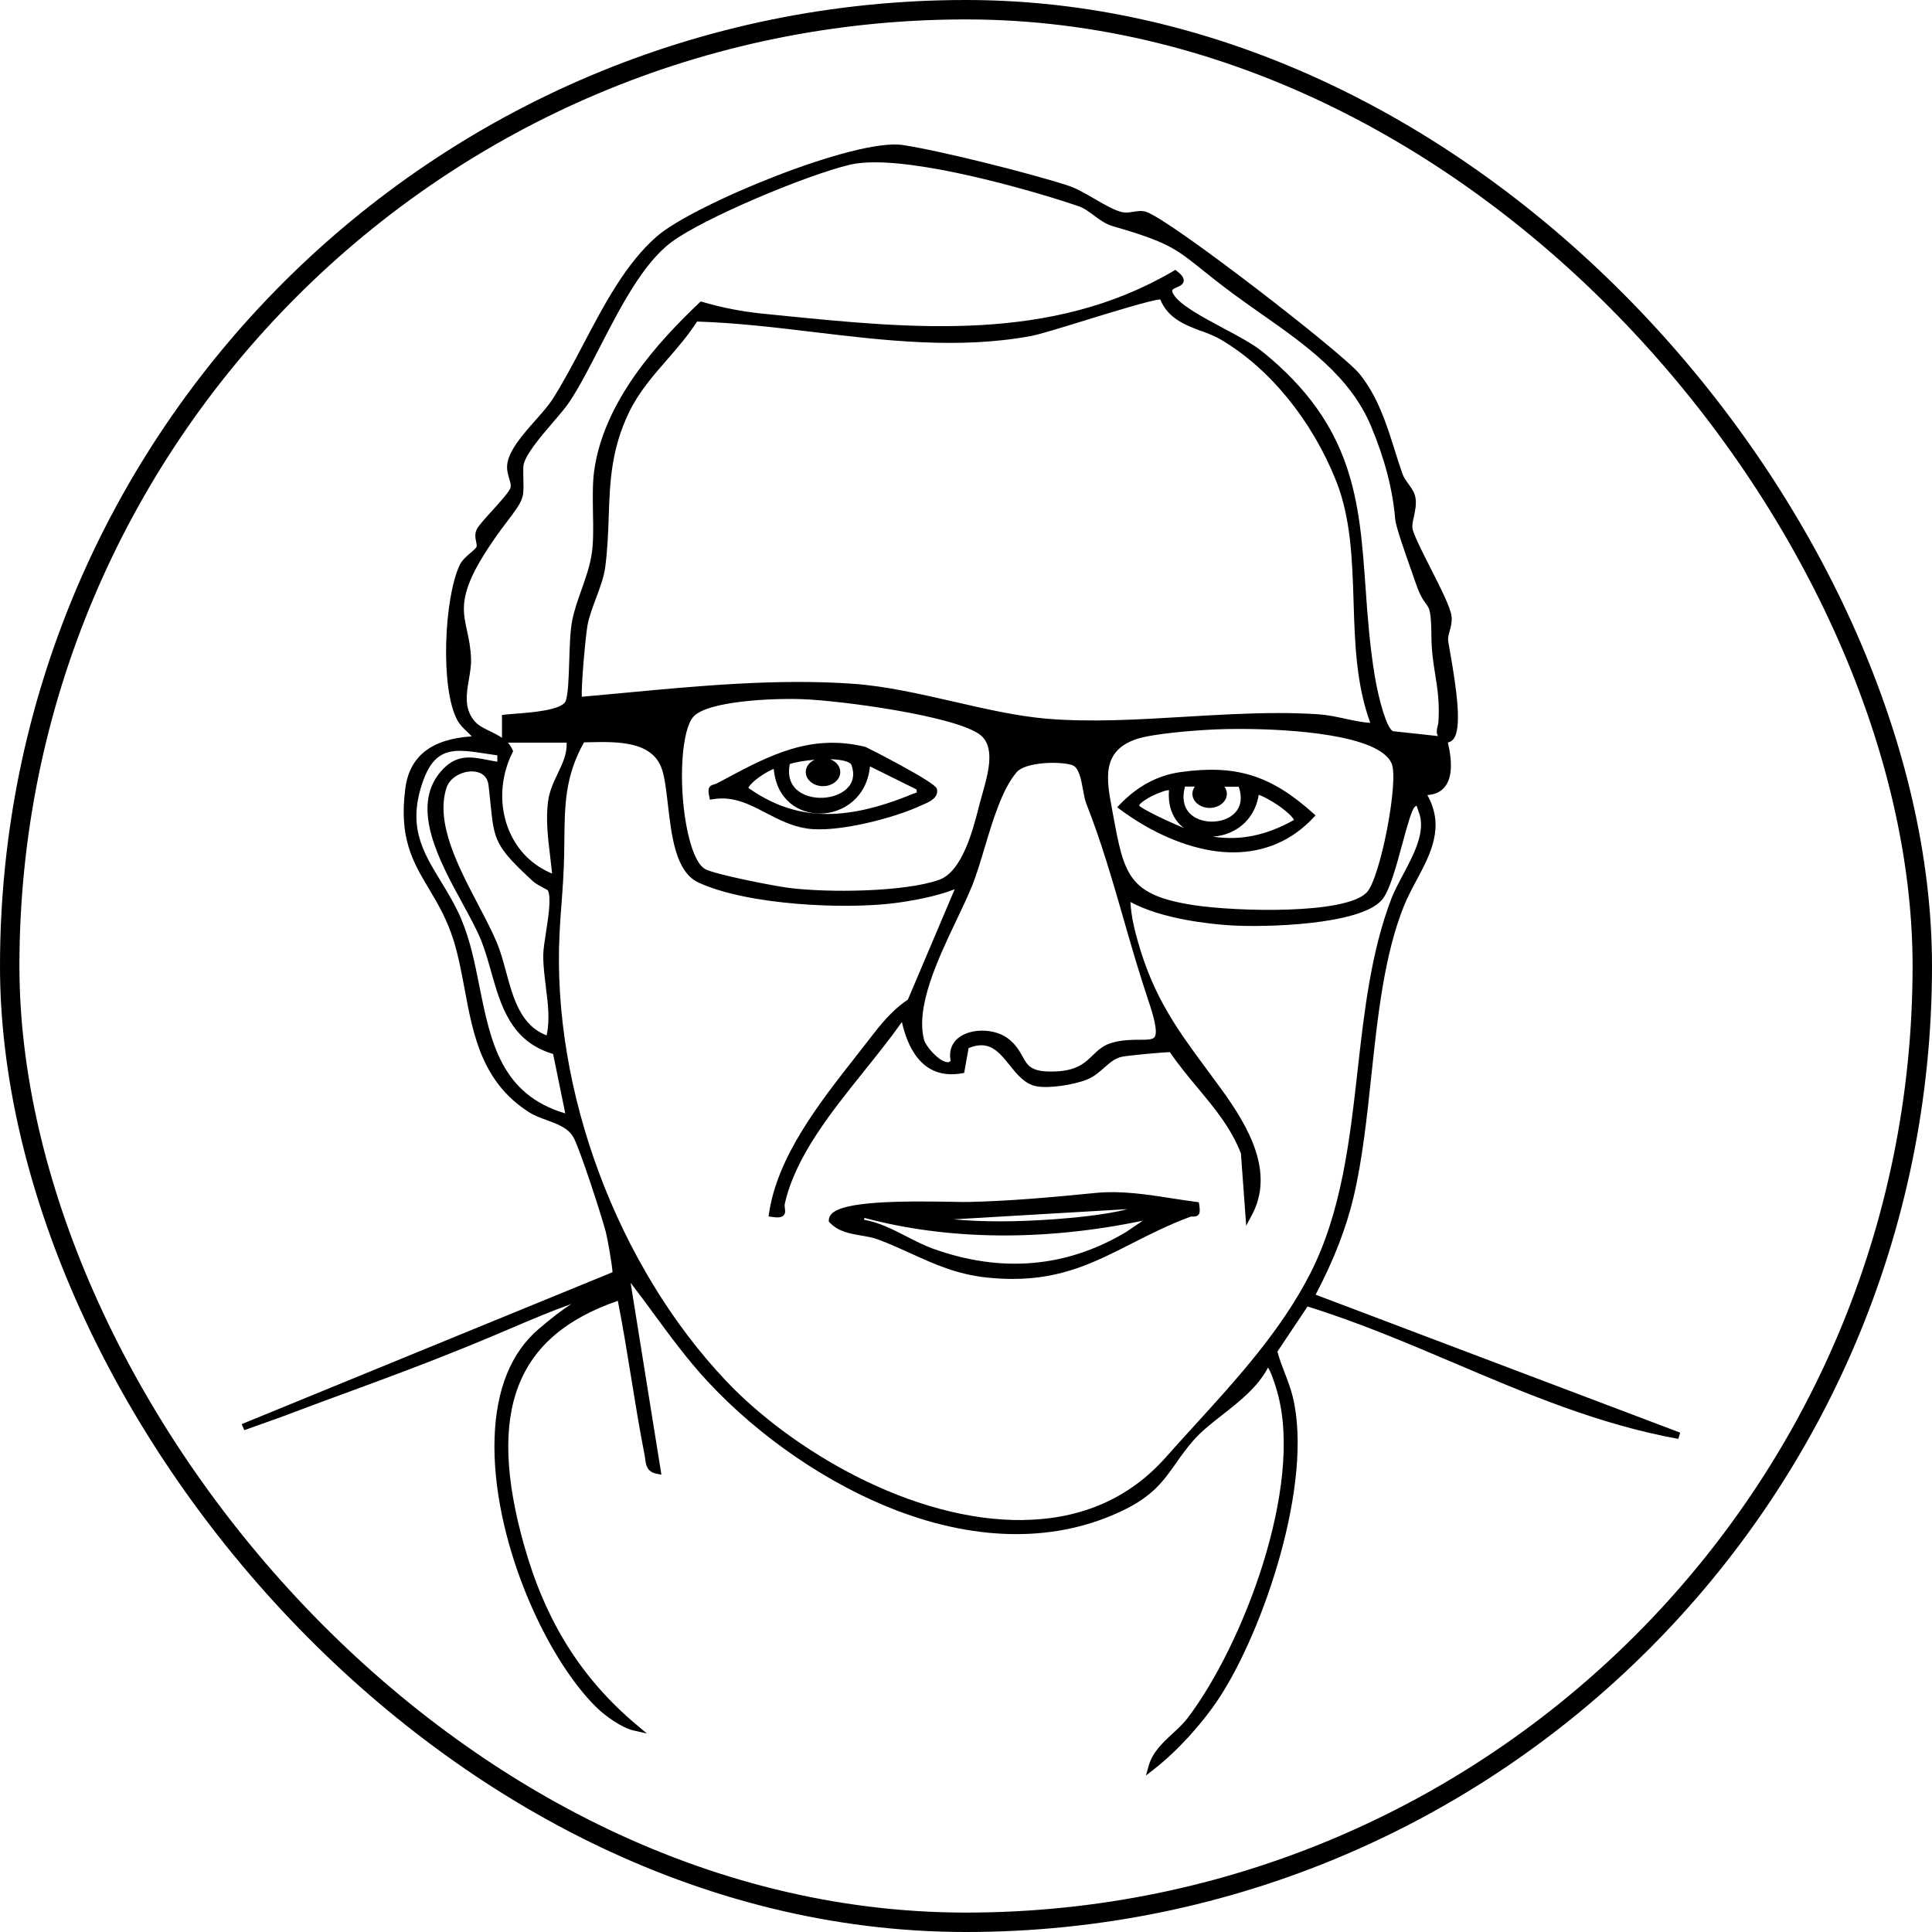 <svg xmlns="http://www.w3.org/2000/svg" fill="none" viewBox="0 0 398 398" height="398" width="398">
<rect stroke-width="4" stroke="black" rx="197" height="394" width="394" y="2" x="2"></rect>
<path fill="black" d="M271.028 266.71C274.764 259.591 277.314 253.019 278.831 246.635C280.661 238.925 281.59 230.165 282.491 221.701C283.799 209.436 285.146 196.75 289.213 186.645C289.924 184.87 290.872 183.095 291.792 181.373C294.693 175.94 297.699 170.327 294.039 163.782C295.49 163.701 296.637 163.208 297.452 162.312C299.045 160.581 299.32 157.515 298.267 152.942C298.685 152.88 299.064 152.664 299.358 152.324C301.216 150.199 300.135 142.318 298.685 134.114C298.504 133.101 298.372 132.339 298.324 131.953C298.258 131.38 298.429 130.752 298.628 130.026C298.884 129.12 299.168 128.089 299.016 126.906C298.779 125.077 296.788 121.159 294.684 117.007C293.11 113.914 291.489 110.713 291.033 109.126C290.825 108.418 291.033 107.441 291.27 106.41C291.526 105.217 291.83 103.863 291.583 102.483C291.403 101.434 290.758 100.546 290.133 99.676C289.64 98.995 289.175 98.35 288.929 97.65C288.35 96.018 287.819 94.333 287.307 92.701C285.61 87.303 283.847 81.727 280.083 77.038C276.66 72.77 240.878 45.083 236.081 43.631C235.161 43.353 234.289 43.496 233.445 43.631C232.715 43.748 232.013 43.864 231.283 43.721C229.691 43.416 227.586 42.188 225.538 40.995C223.68 39.91 221.764 38.798 220.039 38.233C212.255 35.705 193.994 31.106 185.992 29.877C176.236 28.38 142.91 42.116 135.353 48.661C128.944 54.211 124.46 62.746 120.127 70.995C117.984 75.065 115.965 78.912 113.774 82.319C112.978 83.556 111.708 84.99 110.361 86.515C107.707 89.518 104.967 92.62 104.511 95.507C104.331 96.664 104.635 97.695 104.9 98.6C105.118 99.327 105.298 99.945 105.175 100.43C104.967 101.272 102.833 103.612 101.278 105.325C99.828 106.921 98.586 108.293 98.216 109.046C97.751 110.014 97.941 110.911 98.093 111.637C98.178 112.049 98.263 112.435 98.168 112.659C98.055 112.937 97.495 113.412 97.002 113.833C96.159 114.551 95.201 115.358 94.698 116.407C91.484 123.194 90.65 141.852 94.224 148.379C94.755 149.347 95.476 150.029 96.168 150.683C96.528 151.015 96.87 151.347 97.173 151.696C88.82 152.252 84.336 155.803 83.482 162.527C82.183 172.712 85.047 177.527 88.365 183.103C90.195 186.17 92.082 189.344 93.456 193.773C94.442 196.956 95.087 200.408 95.713 203.752C97.467 213.166 99.268 222.903 108.93 229.089C110.029 229.798 111.347 230.282 112.627 230.748C114.893 231.582 117.036 232.362 118.126 234.28C119.425 236.576 123.891 250.338 124.792 253.763C125.133 255.054 126.138 260.676 126.176 262.084L49.796 293.374L50.327 294.621L57.921 291.913C63.145 289.931 67.592 288.3 71.906 286.713C79.443 283.942 86.573 281.324 95.865 277.559C99.695 276.008 102.833 274.672 105.602 273.488C109.925 271.65 113.49 270.126 117.728 268.62C115.519 270.027 113.5 271.632 111.015 273.739C105.298 278.608 102.226 286.148 101.885 296.154C101.193 316.569 112.248 341.431 123.009 351.858C124.649 353.445 128.053 355.929 130.499 356.485L133.268 357.112L131.144 355.328C119.71 345.726 112.333 333.927 107.925 318.201C100.226 290.756 106.19 275.227 127.276 267.974C128.318 273.246 129.191 278.643 130.035 283.862C130.888 289.133 131.77 294.594 132.822 299.919C132.869 300.153 132.898 300.395 132.926 300.628C133.059 301.713 133.239 303.201 135.259 303.595L136.254 303.793L129.911 264.262C131.561 266.396 133.163 268.575 134.718 270.7C138.141 275.362 141.687 280.186 145.764 284.57C156.477 296.1 170.661 305.783 184.674 311.145C201.759 317.681 217.934 317.663 231.435 311.109C237.513 308.159 239.703 305.048 242.244 301.444C243.315 299.919 244.424 298.35 245.922 296.647C247.534 294.827 249.629 293.177 251.848 291.438C255.432 288.622 259.139 285.718 261.225 281.71C261.651 282.382 262.315 283.844 263.178 286.964C268.544 306.357 255.991 339.046 244.633 353.948C243.77 355.077 242.699 356.072 241.561 357.121C239.523 359.004 237.418 360.959 236.64 363.738L236.071 365.765L237.778 364.429C242.519 360.726 247.629 355.14 251.118 349.841C260.381 335.756 270.64 305.29 266.297 287.681C265.88 286.004 265.273 284.408 264.676 282.875C264.126 281.441 263.548 279.952 263.159 278.428L269.36 269.149C279.76 272.367 289.886 276.671 299.68 280.831C314.291 287.044 329.403 293.464 345.73 296.414L346.128 295.132L271 266.701L271.028 266.71ZM95.087 189.469C93.807 186.466 92.262 183.928 90.764 181.472C87.028 175.33 83.795 170.031 87.256 160.617C88.991 155.892 91.437 154.673 94.755 154.673C96.32 154.673 98.083 154.942 100.055 155.247C100.833 155.363 101.629 155.489 102.454 155.605V156.914C101.771 156.807 101.117 156.681 100.472 156.556C96.945 155.865 93.893 155.274 90.716 159.039C84.516 166.4 90.498 177.365 95.315 186.179C96.841 188.976 98.282 191.612 99.155 193.818C99.932 195.781 100.548 197.96 101.146 200.067C103.165 207.195 105.251 214.565 113.945 217.12L116.448 229.367C103.231 225.467 101.051 214.592 98.747 203.106C97.818 198.453 96.851 193.647 95.068 189.469H95.087ZM105.602 154.502C105.355 153.92 105.023 153.427 104.625 152.987H116.733C116.827 155.3 115.908 157.246 114.922 159.29C114.059 161.101 113.158 162.975 112.883 165.235C112.428 168.946 112.883 172.676 113.319 176.28C113.471 177.491 113.613 178.737 113.737 179.965C109.688 178.271 106.654 175.276 104.929 171.242C102.757 166.194 103.004 160.133 105.573 155.031L105.706 154.771L105.592 154.502H105.602ZM112.447 203.357C112.893 206.773 113.31 210.01 112.608 213.291C107.242 211.247 105.706 205.572 104.217 200.076C103.649 197.978 103.118 196.005 102.378 194.239C101.373 191.836 99.998 189.218 98.548 186.448C94.386 178.504 89.664 169.502 91.968 162.321C92.669 160.142 95.135 158.914 97.201 158.914C97.344 158.914 97.486 158.914 97.628 158.932C98.633 159.021 100.359 159.496 100.634 161.747C100.814 163.244 100.947 164.544 101.06 165.692C101.809 173.017 101.942 174.335 109.773 181.526C110.352 182.055 111.319 182.566 112.096 182.978C112.371 183.121 112.703 183.301 112.845 183.39C113.613 184.816 112.95 188.994 112.476 192.06C112.201 193.836 111.935 195.521 111.916 196.642C111.888 198.91 112.182 201.17 112.466 203.357H112.447ZM237.825 213.668C237.418 214.197 236.261 214.197 234.772 214.197C233.18 214.197 231.189 214.197 229.008 214.834C227.207 215.363 226.126 216.412 225.073 217.434C223.49 218.967 221.85 220.554 217.413 220.724C212.463 220.921 211.733 219.612 210.643 217.631C209.998 216.474 209.268 215.156 207.638 213.919C205.134 212.027 200.764 211.776 198.09 213.363C196.203 214.484 195.407 216.313 195.834 218.545C195.625 218.77 195.378 218.85 195.047 218.805C193.302 218.563 190.704 215.488 190.372 214.242C188.543 207.41 193.264 197.476 197.066 189.496C198.289 186.932 199.436 184.511 200.299 182.368C201.162 180.217 201.958 177.554 202.802 174.747C204.518 169.009 206.462 162.509 209.458 159.057C211.278 156.968 218.285 156.789 220.826 157.596C222.267 158.053 222.712 160.519 223.101 162.688C223.3 163.782 223.49 164.822 223.803 165.611C226.875 173.402 229.103 181.14 231.464 189.335C233.056 194.876 234.716 200.614 236.64 206.334C237.531 208.988 238.631 212.637 237.825 213.677V213.668ZM247.468 68.17C248.947 68.735 250.35 69.264 251.592 70.008C261.632 75.98 270.251 86.559 275.238 99.049C278.31 106.733 278.575 115.483 278.841 123.947C279.097 132.33 279.372 140.991 282.282 148.917C280.538 148.8 278.841 148.433 277.068 148.047C275.285 147.662 273.446 147.267 271.55 147.142C268.848 146.962 266.108 146.89 263.339 146.89C256.93 146.89 250.407 147.285 244.036 147.662C234.516 148.235 224.675 148.818 215.611 148.056C209.581 147.545 202.954 146.03 196.554 144.559C189.642 142.981 182.503 141.341 175.8 140.865C160.194 139.754 143.896 141.287 128.138 142.775C125.36 143.035 122.592 143.295 119.861 143.537C119.7 141.117 120.658 130.824 121.037 128.771C121.359 127.04 122.08 125.112 122.782 123.248C123.578 121.114 124.403 118.899 124.668 116.927C125.161 113.215 125.285 109.754 125.398 106.401C125.645 99.336 125.882 92.665 129.542 85.026C131.552 80.821 134.51 77.432 137.373 74.151C139.516 71.685 141.734 69.148 143.593 66.243C151.557 66.485 159.71 67.453 167.599 68.404C182.294 70.161 197.493 71.981 212.397 69.219C214.113 68.897 218.465 67.561 223.49 66.01C228.989 64.315 237.133 61.805 239.011 61.679C240.613 65.597 244.092 66.924 247.468 68.206V68.17ZM142.863 147.626C145.811 144.398 159.217 143.806 165.238 144.03C173.401 144.326 196.213 147.428 201.683 151.203C205.182 153.615 203.608 159.192 202.338 163.666C202.129 164.41 201.92 165.127 201.75 165.799L201.664 166.14C200.47 170.829 198.261 179.553 193.435 181.257C186.286 183.776 170.671 183.928 162.631 182.924C159.312 182.512 147.243 180.118 145.28 179.042C143.668 178.163 142.246 174.819 141.355 169.87C139.743 160.859 140.454 150.262 142.853 147.635L142.863 147.626ZM281.543 183.857C277.106 188.438 254.702 187.775 246.112 186.493C232.364 184.43 231.577 180.208 229.264 167.664L229.103 166.777C227.937 160.59 226.846 154.754 234.042 152.279C237.304 151.158 245.733 150.459 250.606 150.253C251.905 150.199 253.517 150.163 255.337 150.163C266.136 150.163 284.15 151.4 286.682 157.273C288.227 160.85 284.34 180.97 281.552 183.848L281.543 183.857ZM107.83 99.201C107.811 98.43 107.782 97.471 107.801 96.243C107.839 94.091 111.234 90.128 113.955 86.954C115.348 85.331 116.666 83.789 117.415 82.632C119.463 79.503 121.454 75.621 123.568 71.515C127.74 63.41 132.462 54.22 138.34 49.862C145.005 44.904 166.281 36.001 175.127 33.921C176.558 33.589 178.284 33.437 180.218 33.437C192.695 33.437 213.942 39.668 222.134 42.456C223.319 42.86 224.305 43.604 225.358 44.384C226.514 45.245 227.709 46.141 229.198 46.572C240.518 49.862 242.158 51.171 247.591 55.52C249.222 56.829 251.251 58.452 253.972 60.469C255.915 61.912 257.944 63.329 259.897 64.701C268.857 70.995 278.13 77.495 282.425 87.761C285.278 94.557 286.909 100.851 287.421 107.001C287.535 108.373 289.222 113.251 290.948 118.128C291.251 118.998 291.507 119.724 291.678 120.208C292.56 122.781 293.261 123.714 293.773 124.404C294.494 125.364 294.826 125.803 294.883 131.317C294.911 134.249 295.29 136.607 295.651 138.893C296.125 141.87 296.57 144.685 296.324 148.702C296.305 149.042 296.22 149.356 296.144 149.652C295.964 150.351 295.859 150.988 296.239 151.633L286.957 150.629C285.696 150.064 284.027 144.264 283.183 139.117C282.15 132.832 281.723 126.879 281.315 121.123C280.045 103.191 278.945 87.707 260.078 72.456C258.105 70.86 255.1 69.255 251.924 67.561C247.534 65.212 242.983 62.782 241.713 60.576C241.514 60.236 241.438 59.958 241.495 59.796C241.58 59.563 242.035 59.357 242.443 59.187C243.021 58.936 243.742 58.622 243.846 57.913C243.95 57.151 243.239 56.47 242.528 55.905L242.13 55.591L241.694 55.851C216.569 70.6 188.021 67.722 160.403 64.943L156.923 64.593C152.96 64.199 148.864 63.401 144.749 62.217L144.342 62.101L144.038 62.388C135.676 70.349 124.336 82.605 122.383 97.13C122.051 99.623 122.108 102.68 122.156 105.639C122.213 108.499 122.26 111.458 121.947 113.753C121.568 116.478 120.667 119.034 119.785 121.499C119.065 123.534 118.316 125.632 117.88 127.802C117.463 129.891 117.358 133.119 117.264 136.248C117.159 139.556 117.045 142.981 116.552 144.371C115.87 146.299 109.347 146.792 106.209 147.025C105.336 147.088 104.578 147.15 104.028 147.213L103.412 147.285V151.992C102.606 151.445 101.724 151.015 100.899 150.611C99.752 150.055 98.671 149.526 97.979 148.791C95.523 146.182 96.073 142.99 96.604 139.897C96.851 138.445 97.088 137.073 97.04 135.737C96.955 133.379 96.557 131.523 96.197 129.882C95.457 126.466 94.869 123.768 97.429 118.343C98.984 115.053 102.018 110.633 104.151 107.853C107.83 103.057 107.925 102.608 107.82 99.237L107.83 99.201ZM210.89 313.135C187.784 313.485 162.962 298.583 149.67 284.57C127.143 260.837 113.642 224.597 115.272 192.249C115.386 190.016 115.538 187.936 115.69 185.937C115.927 182.718 116.154 179.679 116.221 176.074C116.24 175.088 116.249 174.129 116.259 173.187C116.334 165.799 116.391 159.945 120.307 152.924L121.246 152.907C127.143 152.772 134.491 152.611 136.396 158.564C136.975 160.357 137.269 162.975 137.591 165.755C138.34 172.264 139.193 179.643 143.905 181.812C154.174 186.546 174.264 187.326 184.229 186.053C187.794 185.596 192.648 184.744 196.668 183.193L187.026 205.931C184.769 207.401 182.456 209.705 179.953 212.96C178.815 214.439 177.639 215.945 176.435 217.47C168.822 227.162 160.185 238.145 158.421 249.935L158.326 250.589L159.018 250.688C160.08 250.849 160.896 250.858 161.379 250.419C161.834 249.998 161.758 249.442 161.692 248.958C161.645 248.626 161.597 248.276 161.683 247.927C163.873 238.27 171.126 229.224 178.142 220.482C180.891 217.048 183.508 213.785 185.793 210.539C186.779 214.834 189.453 222.607 198.128 221.11L198.621 221.029L199.531 215.918C203.741 214.152 205.722 216.609 207.998 219.442C209.543 221.361 211.146 223.351 213.544 223.782C216.237 224.275 221.309 223.441 223.888 222.41C225.339 221.827 226.42 220.877 227.463 219.953C228.591 218.958 229.662 218.016 231.075 217.703C232.184 217.461 239.494 216.752 241.011 216.752C242.765 219.352 244.766 221.755 246.7 224.077C250.255 228.345 253.611 232.38 255.631 237.598L256.721 252.508L257.887 250.32C262.59 241.516 257.3 232.2 251.516 224.257C250.587 222.975 249.677 221.755 248.805 220.572C242.604 212.189 237.712 205.572 234.441 194.078C233.73 191.594 233.018 188.716 232.876 185.811C239.399 189.362 249.307 190.357 253.431 190.626C260.239 191.065 280.301 190.626 284.719 185.336C286.283 183.462 287.611 178.549 288.9 173.797C289.782 170.533 290.787 166.831 291.432 166.239C291.602 166.077 291.726 165.997 291.792 165.961C291.896 166.131 292 166.49 292.067 166.696C292.133 166.893 292.19 167.091 292.256 167.261C293.83 171.179 291.27 175.985 289.004 180.234C288.104 181.929 287.25 183.534 286.672 185.013C282.434 196.005 281.031 208.45 279.675 220.482C278.063 234.827 276.385 249.666 269.928 262.326C263.927 274.089 254.778 284.113 245.941 293.805C243.979 295.956 242.026 298.099 240.12 300.251C232.696 308.607 222.864 312.938 210.908 313.117L210.89 313.135Z"></path>
<path fill="black" d="M246.842 250.303C247.221 249.908 247.212 249.272 247.041 248.169L246.965 247.667L246.434 247.595C244.832 247.389 243.229 247.138 241.532 246.878C236.356 246.071 230.999 245.237 225.832 245.739C215.933 246.707 208.235 247.407 199.427 247.613C198.848 247.631 197.72 247.613 196.288 247.577C184.902 247.371 174.008 247.514 171.401 249.971C170.964 250.383 170.737 250.877 170.737 251.397V251.648L170.917 251.836C172.671 253.719 175.051 254.122 177.355 254.517C178.549 254.723 179.791 254.929 180.92 255.351C183.261 256.22 185.461 257.224 187.594 258.193C192.477 260.416 197.094 262.514 203.21 263.169C205.125 263.375 206.917 263.465 208.614 263.465C218.787 263.465 225.5 260.058 233.094 256.193C236.801 254.31 240.641 252.356 245.183 250.67C245.382 250.599 245.562 250.599 245.77 250.608C246.064 250.617 246.5 250.634 246.832 250.294L246.842 250.303ZM192.297 257.269C190.42 256.597 188.561 255.646 186.769 254.723C183.991 253.297 181.138 251.827 177.99 251.271L178.085 250.894C195.369 255.512 215.108 255.709 235.417 251.468L232.013 253.781C219.745 261.124 206.376 262.29 192.287 257.269H192.297ZM196.421 251.19L232.203 249.092C232.203 249.092 232.146 249.11 232.118 249.119C227.756 250.303 220.342 250.939 217.365 251.154C209.458 251.737 202.536 251.755 196.431 251.19H196.421Z"></path>
<path fill="black" d="M146.228 164.741L146.92 164.634C151.063 163.961 154.334 165.665 157.795 167.467C160.412 168.83 163.114 170.238 166.347 170.695C167.096 170.802 167.911 170.847 168.803 170.847C175.307 170.847 185.034 168.157 189.784 165.916C189.926 165.853 190.088 165.782 190.258 165.71C191.387 165.226 193.472 164.329 192.998 162.473C192.638 161.083 178.435 153.902 178.303 153.875C167.039 151.078 158.535 155.605 149.537 160.393L147.679 161.379C147.47 161.487 147.28 161.541 147.1 161.586C145.877 161.899 145.811 162.608 146.105 164.087L146.238 164.733L146.228 164.741ZM165.987 159.039C165.987 160.644 167.58 161.953 169.542 161.953C171.505 161.953 173.098 160.644 173.098 159.039C173.098 157.865 172.244 156.861 171.021 156.403C173.752 156.475 175.193 157.004 175.401 157.587C176.378 160.357 175.145 162.007 173.932 162.903C171.571 164.661 167.57 164.849 165.02 163.334C163.578 162.482 162.043 160.761 162.697 157.398C163.815 157.013 165.816 156.672 167.835 156.502C166.736 156.995 165.987 157.945 165.987 159.048V159.039ZM169.021 167.593C173.78 167.539 178.634 164.186 179.213 157.874L188.798 162.626C188.827 162.85 188.865 163.101 188.865 163.253C188.808 163.271 188.741 163.298 188.675 163.316C188.485 163.379 188.258 163.45 187.973 163.567C173.837 169.422 163.702 169.054 154.164 162.312C154.23 162.159 154.372 161.908 154.676 161.577C155.889 160.232 158.307 158.788 159.397 158.403C159.957 164.822 164.574 167.637 169.03 167.593H169.021Z"></path>
<path fill="black" d="M243.163 159.057C238.498 159.712 234.289 161.962 230.657 165.763L230.146 166.301L230.743 166.75C237.152 171.502 244.225 174.568 250.644 175.375C251.8 175.518 252.938 175.59 254.047 175.59C260.504 175.59 266.155 173.16 270.554 168.453L271.009 167.969L270.507 167.521C261.756 159.676 254.607 157.461 243.154 159.057H243.163ZM249.184 166.436C251.146 166.436 252.739 165.127 252.739 163.522C252.739 162.993 252.549 162.5 252.246 162.07H255.176C256.048 164.58 255.564 166.669 253.791 167.996C251.687 169.574 248.169 169.682 245.96 168.256C244.007 166.992 243.362 164.795 244.121 162.034H246.15C245.837 162.482 245.638 162.984 245.638 163.522C245.638 165.127 247.23 166.436 249.193 166.436H249.184ZM238.887 163.307C239.579 163.029 240.167 162.796 240.821 162.778C240.546 166.113 241.627 168.866 243.893 170.587C240.357 169.108 235.17 166.624 234.677 165.952C234.715 165.405 237.029 164.006 238.347 163.513C238.527 163.441 238.707 163.37 238.878 163.307H238.887ZM253.298 171.546C256.569 170.184 258.731 167.359 259.3 163.737C260.476 164.087 263.519 165.826 265.396 167.539C266.269 168.337 266.496 168.767 266.572 168.91C260.902 172.102 255.507 173.223 249.828 172.344C250.994 172.282 252.17 172.022 253.298 171.555V171.546Z"></path>
</svg>
